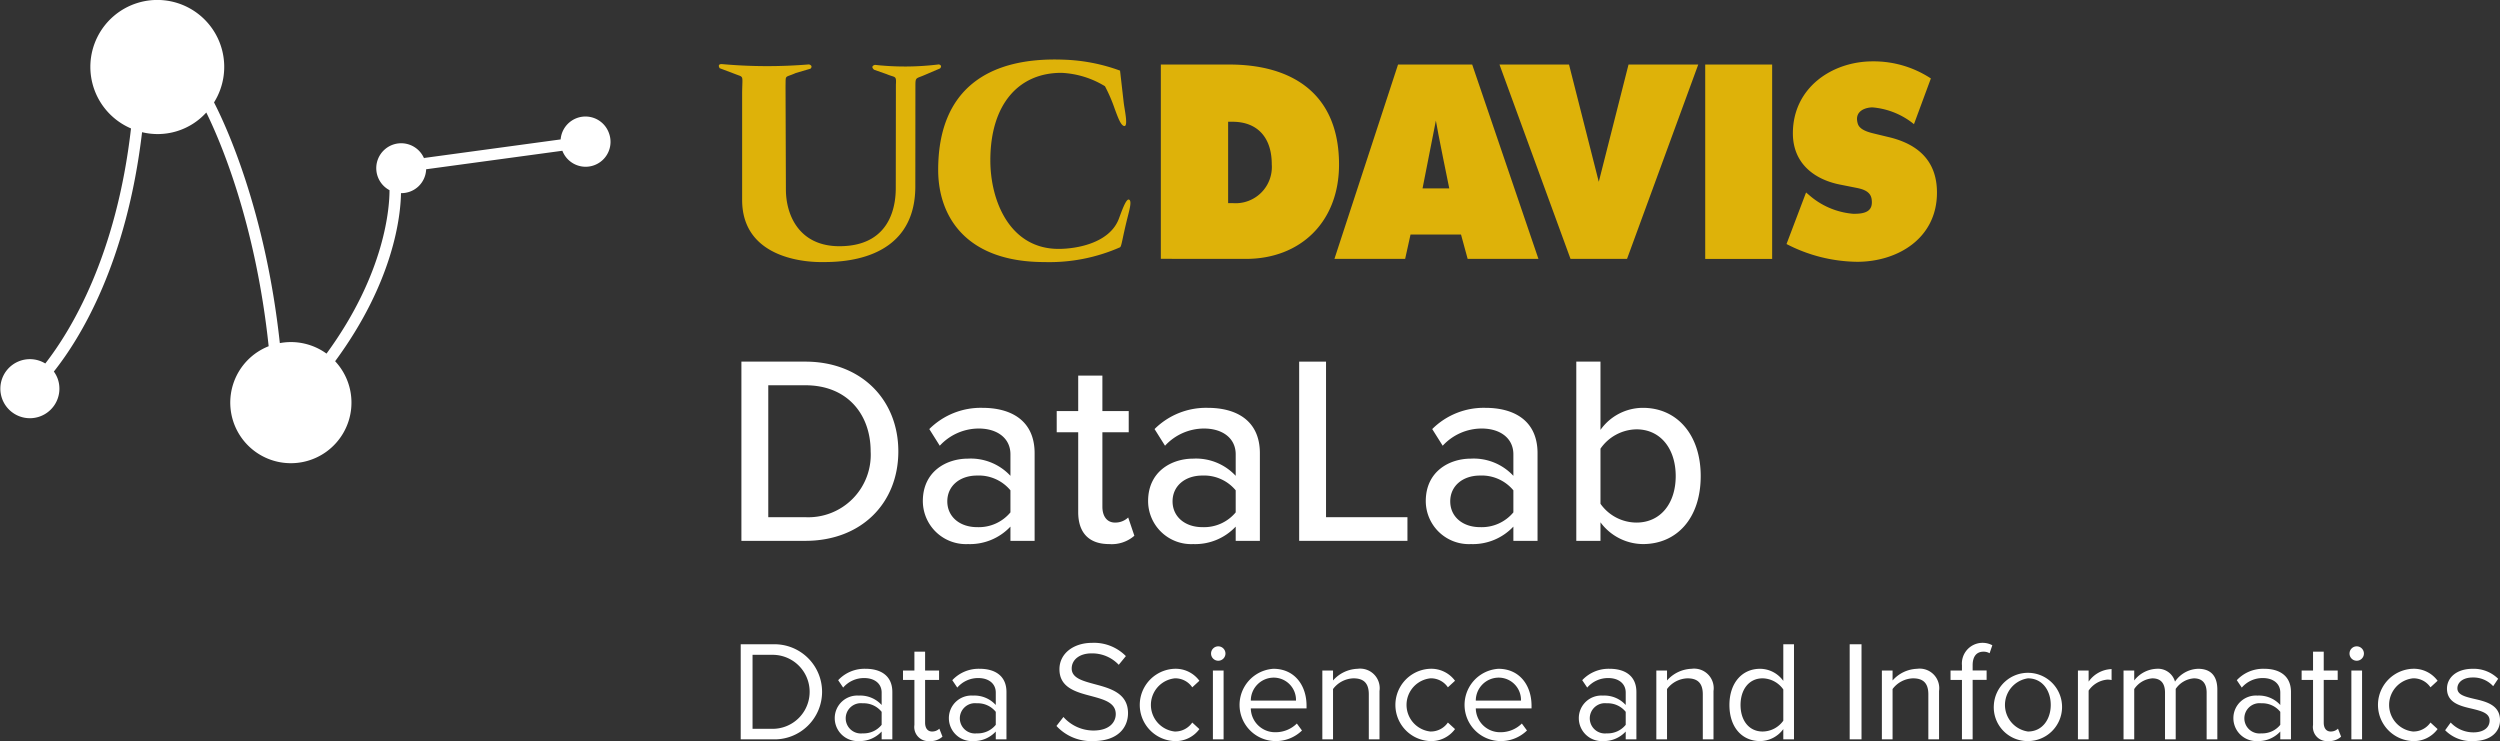 <svg xmlns="http://www.w3.org/2000/svg" viewBox="0 0 280.086 83.026">
  <rect x="0" y="0" width="280.086" height="83.026" fill="#333333" stroke="none"/>
  <title>datalab-logo-inverted-rgb</title>
  <g id="invert-rgb">
    <g id="type">
      <path id="type_PathItem_" data-name="type &lt;PathItem&gt;" d="M211.543,15.347l-1.691-.409c-.575-.141-1.506-.413-1.707-1.056-.487-1.529,1.016-1.869,1.672-1.848A8.474,8.474,0,0,1,214.43,13.912L216.324,8.79a11.653,11.653,0,0,0-6.53-1.915c-4.476,0-8.93,2.902-8.93,8.063,0,3.41,2.458,5.211,5.377,5.761l1.502.299c.687.137,1.782.307,1.939,1.284.201,1.294-.552,1.703-2.087,1.668a8.529,8.529,0,0,1-4.875-2.064l-.379-.322L200.152,27.34a17.562,17.562,0,0,0,7.924,1.99c4.452,0,8.931-2.566,8.931-7.756C217.007,17.887,214.718,16.084,211.543,15.347Z" style="fill: #deb209"/>
      <rect id="type_PathItem_2" data-name="type &lt;PathItem&gt;" x="191.043" y="7.23" width="7.499" height="21.779" style="fill: #deb209"/>
      <polygon id="type_PathItem_3" data-name="type &lt;PathItem&gt;" points="179.118 20.37 175.784 7.23 167.993 7.23 175.952 29.005 182.283 29.005 190.263 7.23 182.451 7.23 179.118 20.37" style="fill: #deb209"/>
      <path id="type_CompoundPathItem_" data-name="type &lt;CompoundPathItem&gt;" d="M156.629,7.23l-7.127,21.775h7.922l.604-2.732h5.655l.745,2.732h7.93L164.935,7.23Zm2.745,13.878,1.494-7.596c.133.932,1.5,7.596,1.5,7.596Z" style="fill: #deb209"/>
      <path id="type_CompoundPathItem_2" data-name="type &lt;CompoundPathItem&gt;" d="M137.727,7.23H130.053V28.997l9.529.008c6.095,0,10.436-4.124,10.436-10.569C150.018,10.431,144.693,7.23,137.727,7.23Zm.377,15.527h-.512V13.64h.483c2.753,0,4.406,1.707,4.406,4.765A4.061,4.061,0,0,1,138.103,22.757Z" style="fill: #deb209"/>
      <path id="type_PathItem_4" data-name="type &lt;PathItem&gt;" d="M125.368,24.464c-1.027,2.8-4.799,3.421-6.762,3.421-5.494,0-7.654-5.408-7.654-9.916,0-6.287,3.178-9.828,7.98-9.808a10.233,10.233,0,0,1,4.863,1.5,17.541,17.541,0,0,1,1.089,2.523c.31.822.622,1.747.991,1.913.594.274.117-1.763.019-2.612l-.409-3.572a20.144,20.144,0,0,0-6.334-1.228c-8.538-.321-14.043,3.388-14.043,12.349,0,5.163,3.058,10.326,11.909,10.326a19.648,19.648,0,0,0,8.453-1.649c.199-.104.234-.89.888-3.485.134-.548.432-1.562.204-1.809C126.259,22.075,125.83,23.201,125.368,24.464Z" style="fill: #deb209"/>
      <path id="type_PathItem_5" data-name="type &lt;PathItem&gt;" d="M105.182,7.216a30.767,30.767,0,0,1-7.154.052s-.578.122-.102.545l1.419.498c.957.413,1.093.106,1.027,1.181l-.014,11.475c0,1.206-.055,6.617-6.316,6.617-4.535,0-5.994-3.518-5.994-6.356L88.007,9.643c.036-1.332-.138-.884,1.161-1.468l1.639-.48c.326-.359-.172-.479-.172-.479a56.779,56.779,0,0,1-9.732-.033c-.618-.035-.272.459-.272.459l2.05.774c.68.237.464.181.464,2.232V22.396c0,6.964,8.032,6.964,8.85,6.964,1.719,0,10.553.193,10.553-8.484l.009-11.098c0-1.195,0-.915,1.09-1.398l1.675-.716C105.63,7.305,105.182,7.216,105.182,7.216Z" style="fill: #deb209"/>
      <path id="type_CompoundPathItem_3" data-name="type &lt;CompoundPathItem&gt;" d="M83.063,40.515h7.165c6.262,0,10.416,4.274,10.416,10.054,0,5.811-4.154,10.024-10.416,10.024H83.063Zm7.165,17.429a6.997,6.997,0,0,0,7.315-7.376c0-4.124-2.588-7.405-7.315-7.405H86.073V57.944Z" style="fill: #fff"/>
      <path id="type_CompoundPathItem_4" data-name="type &lt;CompoundPathItem&gt;" d="M113.204,58.998a6.231,6.231,0,0,1-4.756,1.958,4.832,4.832,0,0,1-5.058-4.817c0-3.312,2.619-4.756,5.058-4.756a6.065,6.065,0,0,1,4.756,1.927V50.9c0-1.806-1.475-2.89-3.553-2.89a5.952,5.952,0,0,0-4.365,1.927L104.113,48.07a8.171,8.171,0,0,1,5.96-2.378c3.161,0,5.84,1.385,5.84,5.087v9.814h-2.709Zm0-4.064a4.605,4.605,0,0,0-3.733-1.656c-1.957,0-3.341,1.175-3.341,2.89,0,1.716,1.385,2.89,3.341,2.89a4.609,4.609,0,0,0,3.733-1.655Z" style="fill: #fff"/>
      <path id="type_CompoundPathItem_5" data-name="type &lt;CompoundPathItem&gt;" d="M120.796,57.372v-8.94h-2.408V46.054h2.408V42.08h2.71v3.974h2.95v2.378h-2.95v8.339c0,1.024.482,1.775,1.415,1.775a2.084,2.084,0,0,0,1.475-.572l.692,2.047a3.855,3.855,0,0,1-2.83.934C121.971,60.955,120.796,59.661,120.796,57.372Z" style="fill: #fff"/>
      <path id="type_CompoundPathItem_6" data-name="type &lt;CompoundPathItem&gt;" d="M138.441,58.998a6.231,6.231,0,0,1-4.756,1.958,4.832,4.832,0,0,1-5.058-4.817c0-3.312,2.619-4.756,5.058-4.756a6.065,6.065,0,0,1,4.756,1.927V50.9c0-1.806-1.475-2.89-3.553-2.89a5.952,5.952,0,0,0-4.365,1.927L129.35,48.07a8.171,8.171,0,0,1,5.96-2.378c3.161,0,5.84,1.385,5.84,5.087v9.814H138.441Zm0-4.064a4.604,4.604,0,0,0-3.733-1.656c-1.957,0-3.341,1.175-3.341,2.89,0,1.716,1.385,2.89,3.341,2.89a4.607,4.607,0,0,0,3.733-1.655Z" style="fill: #fff"/>
      <path id="type_CompoundPathItem_7" data-name="type &lt;CompoundPathItem&gt;" d="M145.551,40.515h3.01V57.944h9.121v2.649H145.551Z" style="fill: #fff"/>
      <path id="type_CompoundPathItem_8" data-name="type &lt;CompoundPathItem&gt;" d="M169.55,58.998a6.231,6.231,0,0,1-4.756,1.958,4.832,4.832,0,0,1-5.058-4.817c0-3.312,2.619-4.756,5.058-4.756a6.065,6.065,0,0,1,4.756,1.927V50.9c0-1.806-1.475-2.89-3.553-2.89a5.952,5.952,0,0,0-4.365,1.927L160.458,48.07a8.171,8.171,0,0,1,5.96-2.378c3.161,0,5.84,1.385,5.84,5.087v9.814H169.55Zm0-4.064a4.604,4.604,0,0,0-3.733-1.656c-1.957,0-3.341,1.175-3.341,2.89,0,1.716,1.385,2.89,3.341,2.89a4.607,4.607,0,0,0,3.733-1.655Z" style="fill: #fff"/>
      <path id="type_CompoundPathItem_9" data-name="type &lt;CompoundPathItem&gt;" d="M176.599,40.515h2.71v7.646a5.836,5.836,0,0,1,4.756-2.469c3.793,0,6.473,2.981,6.473,7.646,0,4.756-2.71,7.617-6.473,7.617a5.971,5.971,0,0,1-4.756-2.438v2.077h-2.71Zm6.743,18.031c2.71,0,4.395-2.166,4.395-5.208s-1.685-5.237-4.395-5.237a5.004,5.004,0,0,0-4.033,2.166V56.44A4.955,4.955,0,0,0,183.343,58.546Z" style="fill: #fff"/>
      <path id="type_CompoundPathItem_10" data-name="type &lt;CompoundPathItem&gt;" d="M82.985,72.181h3.642a5.328,5.328,0,1,1,0,10.652H82.985Zm3.642,9.471a4.145,4.145,0,0,0,0-8.289H84.311v8.289Z" style="fill: #fff"/>
      <path id="type_CompoundPathItem_11" data-name="type &lt;CompoundPathItem&gt;" d="M98.775,81.955A3.336,3.336,0,0,1,96.22,83.026a2.57,2.57,0,0,1-2.7-2.556,2.527,2.527,0,0,1,2.7-2.54,3.224,3.224,0,0,1,2.555,1.054v-1.39c0-1.037-.83-1.628-1.949-1.628a3.066,3.066,0,0,0-2.363,1.069l-.559-.83a4.035,4.035,0,0,1,3.082-1.278c1.63,0,2.987.734,2.987,2.603v5.302H98.775Zm0-2.205a2.585,2.585,0,0,0-2.124-.957,1.697,1.697,0,1,0,0,3.369,2.585,2.585,0,0,0,2.124-.958Z" style="fill: #fff"/>
      <path id="type_CompoundPathItem_12" data-name="type &lt;CompoundPathItem&gt;" d="M102.445,81.22v-5.046h-1.278V75.119h1.278V73.012h1.198v2.107h1.565v1.054h-1.565v4.792c0,.575.255.99.782.99a1.157,1.157,0,0,0,.814-.319l.351.894a1.959,1.959,0,0,1-1.437.496A1.579,1.579,0,0,1,102.445,81.22Z" style="fill: #fff"/>
      <path id="type_CompoundPathItem_13" data-name="type &lt;CompoundPathItem&gt;" d="M111.561,81.955a3.336,3.336,0,0,1-2.555,1.071,2.57,2.57,0,0,1-2.699-2.556,2.527,2.527,0,0,1,2.699-2.54,3.225,3.225,0,0,1,2.555,1.054v-1.39c0-1.037-.83-1.628-1.949-1.628a3.066,3.066,0,0,0-2.363,1.069l-.559-.83a4.035,4.035,0,0,1,3.082-1.278c1.629,0,2.987.734,2.987,2.603v5.302h-1.198Zm0-2.205a2.585,2.585,0,0,0-2.124-.957,1.697,1.697,0,1,0,0,3.369,2.585,2.585,0,0,0,2.124-.958Z" style="fill: #fff"/>
      <path id="type_CompoundPathItem_14" data-name="type &lt;CompoundPathItem&gt;" d="M119.142,80.326a4.502,4.502,0,0,0,3.353,1.518c1.901,0,2.508-1.022,2.508-1.837,0-1.278-1.294-1.63-2.699-2.012-1.709-.447-3.61-.927-3.61-3.019,0-1.756,1.565-2.955,3.658-2.955a5.012,5.012,0,0,1,3.785,1.485l-.799.975a4.078,4.078,0,0,0-3.082-1.278c-1.278,0-2.188.687-2.188,1.693,0,1.071,1.23,1.39,2.588,1.758,1.741.463,3.721,1.006,3.721,3.241,0,1.549-1.054,3.131-3.929,3.131a5.273,5.273,0,0,1-4.089-1.694Z" style="fill: #fff"/>
      <path id="type_CompoundPathItem_15" data-name="type &lt;CompoundPathItem&gt;" d="M131.546,74.928A3.302,3.302,0,0,1,134.373,76.27l-.799.735a2.287,2.287,0,0,0-1.964-1.008,2.997,2.997,0,0,0,0,5.958,2.325,2.325,0,0,0,1.964-1.006l.799.734a3.299,3.299,0,0,1-2.827,1.343,4.054,4.054,0,0,1,0-8.098Z" style="fill: #fff"/>
      <path id="type_CompoundPathItem_16" data-name="type &lt;CompoundPathItem&gt;" d="M135.68,73.219a.806.806,0,1,1,1.613,0,.806.806,0,0,1-1.613,0Zm.207,1.9h1.198v7.714h-1.198Z" style="fill: #fff"/>
      <path id="type_CompoundPathItem_17" data-name="type &lt;CompoundPathItem&gt;" d="M142.673,74.928c2.332,0,3.705,1.821,3.705,4.136v.304h-6.245a2.717,2.717,0,0,0,2.779,2.666,3.376,3.376,0,0,0,2.38-.974l.575.782a4.194,4.194,0,0,1-3.067,1.183,4.054,4.054,0,0,1-.128-8.098Zm-2.539,3.561h5.062a2.5,2.5,0,0,0-2.539-2.571A2.573,2.573,0,0,0,140.134,78.489Z" style="fill: #fff"/>
      <path id="type_CompoundPathItem_18" data-name="type &lt;CompoundPathItem&gt;" d="M153.353,77.787c0-1.357-.687-1.79-1.724-1.79a2.976,2.976,0,0,0-2.284,1.199v5.637H148.147V75.119h1.198v1.118a3.827,3.827,0,0,1,2.747-1.309,2.192,2.192,0,0,1,2.46,2.491v5.414h-1.198Z" style="fill: #fff"/>
      <path id="type_CompoundPathItem_19" data-name="type &lt;CompoundPathItem&gt;" d="M160.185,74.928a3.302,3.302,0,0,1,2.827,1.341l-.799.735a2.288,2.288,0,0,0-1.964-1.008,2.997,2.997,0,0,0,0,5.958,2.325,2.325,0,0,0,1.964-1.006l.799.734a3.299,3.299,0,0,1-2.827,1.343,4.054,4.054,0,0,1,0-8.098Z" style="fill: #fff"/>
      <path id="type_CompoundPathItem_20" data-name="type &lt;CompoundPathItem&gt;" d="M167.88,74.928c2.332,0,3.705,1.821,3.705,4.136v.304H165.34a2.717,2.717,0,0,0,2.779,2.666,3.376,3.376,0,0,0,2.38-.974l.575.782a4.194,4.194,0,0,1-3.066,1.183,4.054,4.054,0,0,1-.128-8.098ZM165.34,78.489h5.062a2.5,2.5,0,0,0-2.539-2.571A2.573,2.573,0,0,0,165.34,78.489Z" style="fill: #fff"/>
      <path id="type_CompoundPathItem_21" data-name="type &lt;CompoundPathItem&gt;" d="M182.136,81.955a3.336,3.336,0,0,1-2.555,1.071,2.569,2.569,0,0,1-2.699-2.556,2.526,2.526,0,0,1,2.699-2.54,3.225,3.225,0,0,1,2.555,1.054v-1.39c0-1.037-.83-1.628-1.949-1.628a3.066,3.066,0,0,0-2.364,1.069l-.559-.83a4.035,4.035,0,0,1,3.082-1.278c1.63,0,2.987.734,2.987,2.603v5.302h-1.198Zm0-2.205a2.585,2.585,0,0,0-2.124-.957,1.697,1.697,0,1,0,0,3.369,2.585,2.585,0,0,0,2.124-.958Z" style="fill: #fff"/>
      <path id="type_CompoundPathItem_22" data-name="type &lt;CompoundPathItem&gt;" d="M190.772,77.787c0-1.357-.687-1.79-1.724-1.79a2.976,2.976,0,0,0-2.284,1.199v5.637h-1.198V75.119h1.198v1.118a3.827,3.827,0,0,1,2.747-1.309,2.192,2.192,0,0,1,2.46,2.491v5.414h-1.198Z" style="fill: #fff"/>
      <path id="type_CompoundPathItem_23" data-name="type &lt;CompoundPathItem&gt;" d="M199.791,81.683a3.248,3.248,0,0,1-2.603,1.343c-2.012,0-3.433-1.534-3.433-4.042,0-2.459,1.405-4.056,3.433-4.056a3.223,3.223,0,0,1,2.603,1.357V72.181h1.198V82.833h-1.198Zm0-4.44a2.896,2.896,0,0,0-2.316-1.246c-1.549,0-2.475,1.278-2.475,2.987s.927,2.971,2.475,2.971a2.869,2.869,0,0,0,2.316-1.213Z" style="fill: #fff"/>
      <path id="type_CompoundPathItem_24" data-name="type &lt;CompoundPathItem&gt;" d="M207.228,72.181h1.326V82.833h-1.326Z" style="fill: #fff"/>
      <path id="type_CompoundPathItem_25" data-name="type &lt;CompoundPathItem&gt;" d="M216.041,77.787c0-1.357-.687-1.79-1.724-1.79a2.976,2.976,0,0,0-2.284,1.199v5.637h-1.198V75.119h1.198v1.118a3.827,3.827,0,0,1,2.747-1.309,2.192,2.192,0,0,1,2.46,2.491v5.414H216.041Z" style="fill: #fff"/>
      <path id="type_CompoundPathItem_26" data-name="type &lt;CompoundPathItem&gt;" d="M219.806,76.174h-1.278V75.119h1.278v-.591a2.318,2.318,0,0,1,3.402-2.236l-.304.894a1.324,1.324,0,0,0-.686-.175c-.783,0-1.214.543-1.214,1.516v.591h1.565v1.054h-1.565v6.659H219.806Z" style="fill: #fff"/>
      <path id="type_CompoundPathItem_27" data-name="type &lt;CompoundPathItem&gt;" d="M223.381,78.968a3.824,3.824,0,1,1,3.817,4.058A3.784,3.784,0,0,1,223.381,78.968Zm6.373,0c0-1.565-.91-2.971-2.555-2.971a3.011,3.011,0,0,0,0,5.958C228.844,81.955,229.754,80.549,229.754,78.968Z" style="fill: #fff"/>
      <path id="type_CompoundPathItem_28" data-name="type &lt;CompoundPathItem&gt;" d="M232.8,75.119h1.198v1.246a3.277,3.277,0,0,1,2.572-1.405v1.23a2.088,2.088,0,0,0-.48-.049,2.824,2.824,0,0,0-2.092,1.23v5.462H232.8Z" style="fill: #fff"/>
      <path id="type_CompoundPathItem_29" data-name="type &lt;CompoundPathItem&gt;" d="M247.219,77.595c0-.974-.431-1.597-1.421-1.597a2.697,2.697,0,0,0-2.044,1.183v5.653h-1.198V77.595c0-.974-.415-1.597-1.421-1.597a2.691,2.691,0,0,0-2.028,1.199v5.637h-1.198V75.119h1.198v1.118a3.337,3.337,0,0,1,2.491-1.309,1.98,1.98,0,0,1,2.076,1.437,3.248,3.248,0,0,1,2.588-1.437c1.405,0,2.156.782,2.156,2.331v5.574h-1.198Z" style="fill: #fff"/>
      <path id="type_CompoundPathItem_30" data-name="type &lt;CompoundPathItem&gt;" d="M255.471,81.955a3.337,3.337,0,0,1-2.555,1.071,2.57,2.57,0,0,1-2.7-2.556,2.527,2.527,0,0,1,2.7-2.54,3.225,3.225,0,0,1,2.555,1.054v-1.39c0-1.037-.83-1.628-1.949-1.628a3.066,3.066,0,0,0-2.364,1.069l-.559-.83a4.035,4.035,0,0,1,3.082-1.278c1.63,0,2.987.734,2.987,2.603v5.302h-1.198Zm0-2.205a2.585,2.585,0,0,0-2.124-.957,1.697,1.697,0,1,0,0,3.369,2.585,2.585,0,0,0,2.124-.958Z" style="fill: #fff"/>
      <path id="type_CompoundPathItem_31" data-name="type &lt;CompoundPathItem&gt;" d="M259.14,81.22v-5.046h-1.278V75.119h1.278V73.012h1.198v2.107h1.565v1.054h-1.565v4.792c0,.575.255.99.782.99a1.157,1.157,0,0,0,.814-.319l.351.894a1.96,1.96,0,0,1-1.437.496A1.579,1.579,0,0,1,259.14,81.22Z" style="fill: #fff"/>
      <path id="type_CompoundPathItem_32" data-name="type &lt;CompoundPathItem&gt;" d="M263.227,73.219a.806.806,0,1,1,1.613,0,.806.806,0,0,1-1.613,0Zm.207,1.9h1.198v7.714h-1.198Z" style="fill: #fff"/>
      <path id="type_CompoundPathItem_33" data-name="type &lt;CompoundPathItem&gt;" d="M270.268,74.928a3.302,3.302,0,0,1,2.827,1.341l-.799.735a2.287,2.287,0,0,0-1.964-1.008,2.997,2.997,0,0,0,0,5.958,2.325,2.325,0,0,0,1.964-1.006l.799.734a3.299,3.299,0,0,1-2.827,1.343,4.054,4.054,0,0,1,0-8.098Z" style="fill: #fff"/>
      <path id="type_CompoundPathItem_34" data-name="type &lt;CompoundPathItem&gt;" d="M274.561,80.949A3.494,3.494,0,0,0,277.1,82.051c1.182,0,1.821-.559,1.821-1.325,0-.847-.942-1.071-1.98-1.327-1.31-.303-2.795-.654-2.795-2.252,0-1.197,1.038-2.219,2.875-2.219a3.901,3.901,0,0,1,2.859,1.118l-.559.831a3.006,3.006,0,0,0-2.3-.975c-1.054,0-1.708.528-1.708,1.215,0,.734.878.941,1.884,1.181,1.342.304,2.891.687,2.891,2.396,0,1.294-1.038,2.333-3.034,2.333a4.102,4.102,0,0,1-3.114-1.215Z" style="fill: #fff"/>
    </g>
    <path id="logoMark" d="M68.216,14.894a2.79,2.79,0,0,0-5.404.725L47.498,17.701c.011.028.029.052.039.082.007.02.008.04.015.059a2.791,2.791,0,1,0-3.913,3.465c.004,1.851-.449,9.277-7.059,18.309a6.795,6.795,0,0,0-5.229-1.177C29.741,23.56,25.28,13.996,23.978,11.474A7.499,7.499,0,1,0,14.677,14.39C13.05,28.62,7.995,36.971,5.074,40.724a3.308,3.308,0,1,0,1.377,1.675,3.288,3.288,0,0,0-.418-.772c3.018-3.8,8.164-12.22,9.884-26.817a7.357,7.357,0,0,0,7.195-2.206c1.532,3.105,5.517,12.306,6.987,26.185a6.789,6.789,0,1,0,7.448,1.681c6.606-8.972,7.342-16.36,7.377-18.833a2.765,2.765,0,0,0,2.819-2.674L63.005,16.89a2.79,2.79,0,0,0,5.211-1.996Z" style="fill: #fff"/>
  </g>
</svg>
